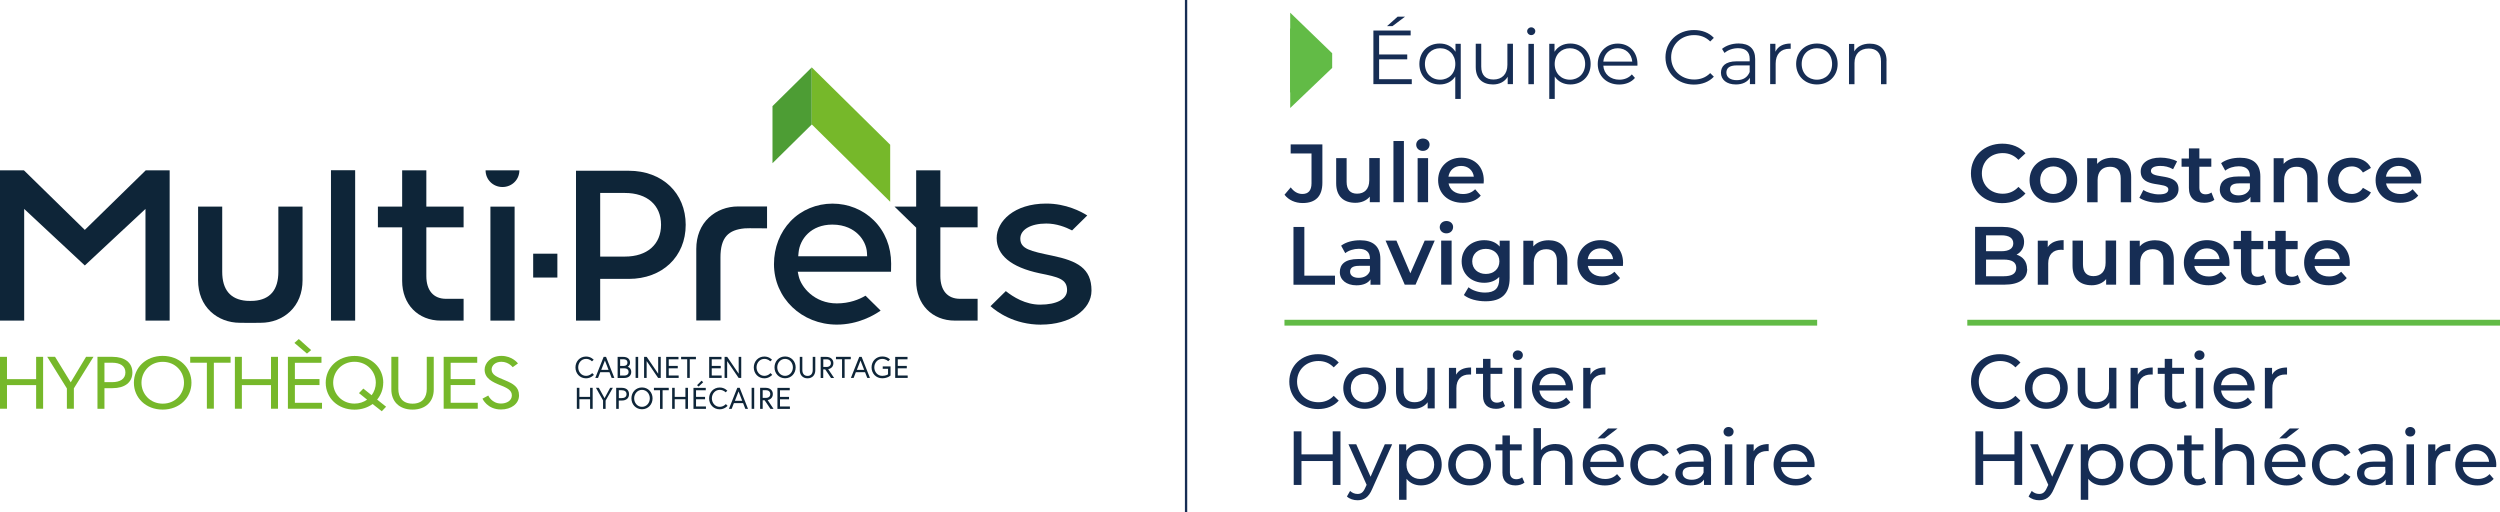 <?xml version="1.0" encoding="UTF-8"?> <svg xmlns="http://www.w3.org/2000/svg" width="288" height="59" viewBox="0 0 288 59" fill="none"><g clip-path="url(#clip0_824_705)"><path d="M162.637 9.127V9.69H158.214V3.515H162.507V4.078H158.874V6.277H162.114V6.833H158.874V9.127H162.637ZM160.408 3.013H159.782L161.007 1.92H161.86L160.408 3.013Z" fill="#162D54"></path><path d="M168.279 5.048V11.4H167.646V8.814C167.254 9.412 166.607 9.73 165.857 9.73C164.515 9.73 163.511 8.78 163.511 7.369C163.511 5.958 164.515 5.014 165.857 5.014C166.634 5.014 167.288 5.347 167.673 5.964V5.048H168.279ZM167.653 7.369C167.653 6.29 166.903 5.557 165.905 5.557C164.908 5.557 164.151 6.29 164.151 7.369C164.151 8.448 164.901 9.181 165.905 9.181C166.91 9.181 167.653 8.455 167.653 7.369Z" fill="#162D54"></path><path d="M174.292 5.048V9.69H173.686V8.842C173.356 9.405 172.744 9.73 171.994 9.73C170.797 9.73 170.005 9.065 170.005 7.735V5.042H170.638V7.668C170.638 8.658 171.154 9.16 172.049 9.16C173.033 9.16 173.652 8.536 173.652 7.478V5.042H174.285L174.292 5.048Z" fill="#162D54"></path><path d="M175.929 3.59C175.929 3.352 176.135 3.148 176.397 3.148C176.658 3.148 176.865 3.345 176.865 3.583C176.865 3.841 176.665 4.044 176.397 4.044C176.128 4.044 175.929 3.841 175.929 3.596V3.59ZM176.073 5.055H176.706V9.696H176.073V5.055Z" fill="#162D54"></path><path d="M183.242 7.369C183.242 8.78 182.238 9.73 180.896 9.73C180.146 9.73 179.499 9.412 179.107 8.814V11.4H178.474V5.048H179.08V5.964C179.465 5.347 180.119 5.014 180.896 5.014C182.238 5.014 183.242 5.964 183.242 7.369ZM182.609 7.369C182.609 6.29 181.852 5.557 180.855 5.557C179.857 5.557 179.1 6.29 179.1 7.369C179.1 8.448 179.85 9.181 180.855 9.181C181.859 9.181 182.609 8.455 182.609 7.369Z" fill="#162D54"></path><path d="M188.636 7.566H184.701C184.769 8.536 185.526 9.181 186.551 9.181C187.122 9.181 187.631 8.977 187.989 8.57L188.347 8.977C187.927 9.473 187.274 9.737 186.531 9.737C185.065 9.737 184.061 8.747 184.061 7.376C184.061 6.005 185.038 5.021 186.359 5.021C187.68 5.021 188.636 5.985 188.636 7.376C188.636 7.43 188.629 7.498 188.629 7.573L188.636 7.566ZM184.701 7.098H188.037C187.955 6.188 187.287 5.557 186.365 5.557C185.444 5.557 184.783 6.195 184.701 7.098Z" fill="#162D54"></path><path d="M191.862 6.602C191.862 4.791 193.259 3.461 195.144 3.461C196.059 3.461 196.878 3.759 197.435 4.363L197.015 4.777C196.506 4.268 195.88 4.044 195.165 4.044C193.651 4.044 192.516 5.137 192.516 6.602C192.516 8.068 193.651 9.16 195.165 9.16C195.88 9.16 196.506 8.937 197.015 8.421L197.435 8.835C196.878 9.432 196.059 9.744 195.137 9.744C193.259 9.744 191.862 8.414 191.862 6.602Z" fill="#162D54"></path><path d="M202.196 6.813V9.69H201.59V8.964C201.301 9.439 200.751 9.73 199.974 9.73C198.907 9.73 198.254 9.181 198.254 8.38C198.254 7.668 198.722 7.064 200.07 7.064H201.563V6.779C201.563 5.985 201.109 5.551 200.228 5.551C199.623 5.551 199.045 5.761 198.666 6.1L198.378 5.632C198.852 5.238 199.547 5.008 200.29 5.008C201.508 5.008 202.196 5.605 202.196 6.806V6.813ZM201.563 8.292V7.532H200.084C199.169 7.532 198.88 7.885 198.88 8.36C198.88 8.896 199.32 9.235 200.07 9.235C200.82 9.235 201.315 8.903 201.563 8.292Z" fill="#162D54"></path><path d="M206.289 5.014V5.625C206.234 5.625 206.179 5.618 206.138 5.618C205.154 5.618 204.556 6.236 204.556 7.328V9.69H203.923V5.048H204.528V5.958C204.824 5.34 205.422 5.014 206.289 5.014Z" fill="#162D54"></path><path d="M206.915 7.369C206.915 5.992 207.934 5.014 209.309 5.014C210.685 5.014 211.697 5.992 211.697 7.369C211.697 8.747 210.685 9.73 209.309 9.73C207.934 9.73 206.915 8.74 206.915 7.369ZM211.057 7.369C211.057 6.283 210.314 5.557 209.309 5.557C208.305 5.557 207.555 6.283 207.555 7.369C207.555 8.455 208.305 9.181 209.309 9.181C210.314 9.181 211.057 8.455 211.057 7.369Z" fill="#162D54"></path><path d="M217.324 7.003V9.696H216.691V7.071C216.691 6.093 216.175 5.591 215.281 5.591C214.27 5.591 213.637 6.209 213.637 7.267V9.703H213.004V5.062H213.609V5.917C213.946 5.354 214.586 5.028 215.398 5.028C216.54 5.028 217.331 5.679 217.331 7.009L217.324 7.003Z" fill="#162D54"></path><path d="M136.769 0V59H136.501V0H136.769Z" fill="#162D54"></path><path d="M209.337 37.51H147.97V36.839H209.337V37.51Z" fill="#62BB46"></path><path d="M288 37.51H226.633V36.839H288V37.51Z" fill="#62BB46"></path><path d="M147.976 22.433L148.692 21.585C149.057 22.08 149.504 22.345 150.034 22.345C150.728 22.345 151.086 21.938 151.086 21.116V17.676H148.685V16.638H152.338V21.049C152.338 22.616 151.547 23.39 150.061 23.39C149.215 23.39 148.444 23.05 147.976 22.433Z" fill="#162D54"></path><path d="M158.95 18.219V23.295H157.801V22.65C157.416 23.118 156.81 23.363 156.143 23.363C154.822 23.363 153.927 22.65 153.927 21.116V18.219H155.131V20.954C155.131 21.877 155.572 22.311 156.335 22.311C157.175 22.311 157.739 21.795 157.739 20.777V18.212H158.943L158.95 18.219Z" fill="#162D54"></path><path d="M160.525 16.244H161.729V23.295H160.525V16.244Z" fill="#162D54"></path><path d="M163.146 16.672C163.146 16.272 163.477 15.96 163.917 15.96C164.357 15.96 164.687 16.251 164.687 16.645C164.687 17.066 164.371 17.384 163.917 17.384C163.463 17.384 163.146 17.072 163.146 16.672ZM163.311 18.219H164.515V23.295H163.311V18.219Z" fill="#162D54"></path><path d="M170.914 21.137H166.875C167.02 21.877 167.646 22.352 168.54 22.352C169.118 22.352 169.572 22.168 169.937 21.802L170.583 22.535C170.122 23.078 169.4 23.363 168.513 23.363C166.786 23.363 165.671 22.27 165.671 20.757C165.671 19.244 166.799 18.165 168.334 18.165C169.868 18.165 170.934 19.203 170.934 20.791C170.934 20.886 170.927 21.028 170.914 21.144V21.137ZM166.868 20.35H169.785C169.689 19.617 169.118 19.115 168.327 19.115C167.536 19.115 166.978 19.61 166.861 20.35H166.868Z" fill="#162D54"></path><path d="M149.008 26.145H150.261V31.756H153.79V32.801H149.008V26.145Z" fill="#162D54"></path><path d="M159.018 29.822V32.801H157.883V32.184C157.594 32.618 157.037 32.869 156.267 32.869C155.09 32.869 154.347 32.231 154.347 31.349C154.347 30.467 154.925 29.836 156.487 29.836H157.815V29.761C157.815 29.069 157.388 28.662 156.535 28.662C155.957 28.662 155.358 28.852 154.973 29.164L154.498 28.302C155.049 27.882 155.847 27.678 156.679 27.678C158.165 27.678 159.018 28.37 159.018 29.836V29.822ZM157.815 31.213V30.623H156.569C155.751 30.623 155.53 30.928 155.53 31.302C155.53 31.729 155.895 32.007 156.514 32.007C157.133 32.007 157.615 31.743 157.815 31.22V31.213Z" fill="#162D54"></path><path d="M165.279 27.719L163.071 32.794H161.825L159.617 27.719H160.869L162.472 31.485L164.123 27.719H165.279Z" fill="#162D54"></path><path d="M165.857 26.172C165.857 25.771 166.187 25.459 166.627 25.459C167.068 25.459 167.398 25.751 167.398 26.145C167.398 26.565 167.082 26.884 166.627 26.884C166.173 26.884 165.857 26.572 165.857 26.172ZM166.022 27.719H167.226V32.794H166.022V27.719Z" fill="#162D54"></path><path d="M173.913 27.719V32.028C173.913 33.873 172.943 34.708 171.141 34.708C170.177 34.708 169.221 34.464 168.636 33.989L169.173 33.093C169.627 33.466 170.356 33.704 171.072 33.704C172.207 33.704 172.709 33.188 172.709 32.163V31.899C172.283 32.353 171.677 32.577 170.982 32.577C169.51 32.577 168.382 31.587 168.382 30.114C168.382 28.642 169.51 27.671 170.982 27.671C171.705 27.671 172.338 27.902 172.764 28.404V27.726H173.913V27.719ZM172.73 30.107C172.73 29.252 172.076 28.669 171.168 28.669C170.26 28.669 169.6 29.245 169.6 30.107C169.6 30.969 170.253 31.559 171.168 31.559C172.083 31.559 172.73 30.969 172.73 30.107Z" fill="#162D54"></path><path d="M180.559 29.89V32.801H179.355V30.046C179.355 29.144 178.901 28.709 178.13 28.709C177.27 28.709 176.693 29.225 176.693 30.243V32.808H175.489V27.732H176.638V28.391C177.03 27.922 177.663 27.678 178.412 27.678C179.644 27.678 180.559 28.37 180.559 29.904V29.89Z" fill="#162D54"></path><path d="M186.957 30.637H182.919C183.063 31.376 183.689 31.851 184.584 31.851C185.162 31.851 185.616 31.668 185.98 31.302L186.627 32.034C186.166 32.577 185.444 32.862 184.556 32.862C182.829 32.862 181.715 31.77 181.715 30.257C181.715 28.743 182.843 27.665 184.377 27.665C185.911 27.665 186.978 28.703 186.978 30.291C186.978 30.386 186.971 30.528 186.957 30.643V30.637ZM182.912 29.849H185.829C185.733 29.117 185.162 28.614 184.37 28.614C183.579 28.614 183.022 29.11 182.905 29.849H182.912Z" fill="#162D54"></path><path d="M148.527 43.956C148.527 42.131 149.937 40.801 151.843 40.801C152.806 40.801 153.652 41.127 154.223 41.765L153.645 42.321C153.164 41.819 152.572 41.588 151.884 41.588C150.474 41.588 149.421 42.593 149.421 43.963C149.421 45.334 150.467 46.338 151.884 46.338C152.572 46.338 153.164 46.101 153.645 45.599L154.223 46.155C153.652 46.793 152.813 47.125 151.836 47.125C149.937 47.125 148.527 45.795 148.527 43.97V43.956Z" fill="#162D54"></path><path d="M154.746 44.71C154.746 43.319 155.792 42.328 157.216 42.328C158.64 42.328 159.679 43.319 159.679 44.71C159.679 46.101 158.64 47.098 157.216 47.098C155.792 47.098 154.746 46.101 154.746 44.71ZM158.805 44.71C158.805 43.712 158.124 43.068 157.216 43.068C156.308 43.068 155.613 43.712 155.613 44.71C155.613 45.707 156.301 46.359 157.216 46.359C158.131 46.359 158.805 45.707 158.805 44.71Z" fill="#162D54"></path><path d="M165.279 42.369V47.044H164.467V46.338C164.116 46.82 163.532 47.098 162.857 47.098C161.633 47.098 160.821 46.433 160.821 45.063V42.369H161.681V44.961C161.681 45.877 162.149 46.338 162.961 46.338C163.855 46.338 164.426 45.789 164.426 44.784V42.369H165.286H165.279Z" fill="#162D54"></path><path d="M169.469 42.328V43.149C169.4 43.142 169.331 43.142 169.269 43.142C168.347 43.142 167.776 43.699 167.776 44.723V47.051H166.916V42.376H167.742V43.163C168.045 42.613 168.636 42.335 169.469 42.335V42.328Z" fill="#162D54"></path><path d="M173.383 46.773C173.122 46.996 172.73 47.098 172.345 47.098C171.388 47.098 170.845 46.576 170.845 45.633V43.068H170.04V42.369H170.845V41.344H171.705V42.369H173.067V43.068H171.705V45.599C171.705 46.101 171.973 46.386 172.448 46.386C172.695 46.386 172.936 46.304 173.115 46.162L173.383 46.773Z" fill="#162D54"></path><path d="M174.271 40.923C174.271 40.611 174.519 40.367 174.849 40.367C175.179 40.367 175.434 40.605 175.434 40.903C175.434 41.222 175.193 41.466 174.849 41.466C174.505 41.466 174.271 41.229 174.271 40.917V40.923ZM174.422 42.369H175.282V47.044H174.422V42.369Z" fill="#162D54"></path><path d="M181.185 44.988H177.339C177.449 45.809 178.117 46.359 179.059 46.359C179.616 46.359 180.077 46.175 180.428 45.795L180.903 46.345C180.476 46.84 179.823 47.105 179.032 47.105C177.504 47.105 176.479 46.108 176.479 44.717C176.479 43.325 177.491 42.335 178.86 42.335C180.229 42.335 181.206 43.305 181.206 44.744C181.206 44.812 181.199 44.92 181.185 45.002V44.988ZM177.339 44.377H180.38C180.291 43.59 179.692 43.034 178.86 43.034C178.027 43.034 177.429 43.583 177.339 44.377Z" fill="#162D54"></path><path d="M184.941 42.328V43.149C184.873 43.142 184.811 43.142 184.742 43.142C183.82 43.142 183.249 43.699 183.249 44.723V47.051H182.389V42.376H183.215V43.163C183.517 42.613 184.109 42.335 184.941 42.335V42.328Z" fill="#162D54"></path><path d="M154.423 49.69V55.865H153.528V53.11H149.93V55.865H149.036V49.69H149.93V52.343H153.528V49.69H154.423Z" fill="#162D54"></path><path d="M160.374 51.19L158.076 56.333C157.656 57.324 157.113 57.629 156.384 57.629C155.929 57.629 155.462 57.48 155.166 57.195L155.53 56.557C155.764 56.774 156.06 56.903 156.384 56.903C156.796 56.903 157.051 56.72 157.285 56.177L157.436 55.852L155.345 51.183H156.239L157.89 54.922L159.528 51.183H160.367L160.374 51.19Z" fill="#162D54"></path><path d="M166.084 53.531C166.084 54.969 165.073 55.919 163.69 55.919C163.022 55.919 162.431 55.661 162.032 55.159V57.575H161.172V51.19H161.997V51.929C162.383 51.407 162.988 51.142 163.69 51.142C165.08 51.142 166.084 52.092 166.084 53.524V53.531ZM165.217 53.531C165.217 52.54 164.529 51.889 163.614 51.889C162.699 51.889 162.025 52.54 162.025 53.531C162.025 54.522 162.713 55.18 163.614 55.18C164.515 55.18 165.217 54.528 165.217 53.531Z" fill="#162D54"></path><path d="M166.834 53.531C166.834 52.14 167.88 51.149 169.304 51.149C170.728 51.149 171.767 52.14 171.767 53.531C171.767 54.922 170.728 55.919 169.304 55.919C167.88 55.919 166.834 54.922 166.834 53.531ZM170.893 53.531C170.893 52.533 170.212 51.889 169.304 51.889C168.396 51.889 167.701 52.533 167.701 53.531C167.701 54.528 168.389 55.18 169.304 55.18C170.219 55.18 170.893 54.528 170.893 53.531Z" fill="#162D54"></path><path d="M175.619 55.594C175.358 55.818 174.966 55.919 174.58 55.919C173.624 55.919 173.081 55.397 173.081 54.454V51.889H172.276V51.19H173.081V50.165H173.941V51.19H175.303V51.889H173.941V54.42C173.941 54.922 174.209 55.207 174.684 55.207C174.931 55.207 175.172 55.126 175.351 54.983L175.619 55.594Z" fill="#162D54"></path><path d="M181.158 53.178V55.865H180.298V53.273C180.298 52.357 179.83 51.909 179.018 51.909C178.103 51.909 177.518 52.445 177.518 53.463V55.872H176.658V49.324H177.518V51.855C177.876 51.407 178.468 51.149 179.19 51.149C180.346 51.149 181.158 51.801 181.158 53.178Z" fill="#162D54"></path><path d="M187.04 53.809H183.194C183.304 54.63 183.971 55.18 184.914 55.18C185.471 55.18 185.932 54.996 186.283 54.617L186.758 55.166C186.331 55.661 185.678 55.926 184.886 55.926C183.359 55.926 182.334 54.929 182.334 53.538C182.334 52.147 183.345 51.156 184.714 51.156C186.083 51.156 187.06 52.126 187.06 53.565C187.06 53.633 187.053 53.741 187.04 53.823V53.809ZM183.194 53.198H186.235C186.145 52.411 185.547 51.855 184.714 51.855C183.882 51.855 183.283 52.404 183.194 53.198ZM184.838 50.505H184.033L185.251 49.358H186.345L184.845 50.505H184.838Z" fill="#162D54"></path><path d="M187.81 53.531C187.81 52.14 188.856 51.149 190.314 51.149C191.161 51.149 191.869 51.495 192.248 52.147L191.594 52.561C191.291 52.099 190.824 51.889 190.308 51.889C189.379 51.889 188.677 52.533 188.677 53.531C188.677 54.528 189.372 55.18 190.308 55.18C190.824 55.18 191.291 54.969 191.594 54.508L192.248 54.915C191.869 55.566 191.168 55.919 190.314 55.919C188.856 55.919 187.81 54.922 187.81 53.531Z" fill="#162D54"></path><path d="M197.112 53.042V55.865H196.3V55.248C196.011 55.668 195.488 55.919 194.745 55.919C193.672 55.919 192.991 55.356 192.991 54.542C192.991 53.795 193.479 53.178 194.896 53.178H196.259V53.008C196.259 52.296 195.839 51.882 194.986 51.882C194.422 51.882 193.851 52.079 193.486 52.384L193.128 51.746C193.624 51.359 194.325 51.149 195.089 51.149C196.382 51.149 197.119 51.767 197.119 53.042H197.112ZM196.252 54.433V53.782H194.931C194.085 53.782 193.837 54.108 193.837 54.508C193.837 54.976 194.229 55.268 194.883 55.268C195.536 55.268 196.038 54.976 196.252 54.44V54.433Z" fill="#162D54"></path><path d="M198.55 49.745C198.55 49.432 198.797 49.188 199.127 49.188C199.458 49.188 199.712 49.426 199.712 49.724C199.712 50.043 199.471 50.287 199.127 50.287C198.783 50.287 198.55 50.05 198.55 49.738V49.745ZM198.701 51.19H199.561V55.865H198.701V51.19Z" fill="#162D54"></path><path d="M203.751 51.149V51.97C203.682 51.963 203.613 51.963 203.551 51.963C202.629 51.963 202.058 52.52 202.058 53.544V55.872H201.198V51.197H202.024V51.984C202.327 51.434 202.918 51.156 203.751 51.156V51.149Z" fill="#162D54"></path><path d="M209.021 53.809H205.175C205.285 54.63 205.952 55.18 206.895 55.18C207.452 55.18 207.913 54.996 208.264 54.617L208.738 55.166C208.312 55.661 207.658 55.926 206.867 55.926C205.34 55.926 204.315 54.929 204.315 53.538C204.315 52.147 205.326 51.156 206.695 51.156C208.064 51.156 209.041 52.126 209.041 53.565C209.041 53.633 209.034 53.741 209.021 53.823V53.809ZM205.175 53.198H208.216C208.126 52.411 207.528 51.855 206.695 51.855C205.863 51.855 205.264 52.404 205.175 53.198Z" fill="#162D54"></path><path d="M227.052 19.97C227.052 17.982 228.593 16.55 230.664 16.55C231.765 16.55 232.707 16.937 233.334 17.663L232.522 18.416C232.033 17.893 231.421 17.636 230.719 17.636C229.323 17.636 228.311 18.606 228.311 19.977C228.311 21.347 229.323 22.317 230.719 22.317C231.421 22.317 232.033 22.06 232.522 21.53L233.334 22.29C232.707 23.01 231.765 23.403 230.657 23.403C228.593 23.403 227.052 21.971 227.052 19.983V19.97Z" fill="#162D54"></path><path d="M233.808 20.757C233.808 19.237 234.964 18.165 236.546 18.165C238.129 18.165 239.291 19.237 239.291 20.757C239.291 22.277 238.142 23.363 236.546 23.363C234.95 23.363 233.808 22.277 233.808 20.757ZM238.081 20.757C238.081 19.787 237.427 19.169 236.546 19.169C235.666 19.169 235.026 19.787 235.026 20.757C235.026 21.727 235.68 22.345 236.546 22.345C237.413 22.345 238.081 21.727 238.081 20.757Z" fill="#162D54"></path><path d="M245.511 20.39V23.301H244.307V20.547C244.307 19.644 243.853 19.21 243.082 19.21C242.222 19.21 241.644 19.726 241.644 20.736V23.301H240.44V18.226H241.589V18.884C241.981 18.416 242.614 18.172 243.364 18.172C244.596 18.172 245.511 18.864 245.511 20.397V20.39Z" fill="#162D54"></path><path d="M246.453 22.793L246.914 21.89C247.368 22.182 248.063 22.392 248.71 22.392C249.473 22.392 249.79 22.182 249.79 21.829C249.79 20.859 246.611 21.775 246.611 19.746C246.611 18.782 247.485 18.158 248.875 18.158C249.563 18.158 250.34 18.321 250.801 18.592L250.34 19.495C249.852 19.21 249.356 19.115 248.868 19.115C248.139 19.115 247.788 19.352 247.788 19.685C247.788 20.709 250.966 19.8 250.966 21.788C250.966 22.738 250.079 23.356 248.634 23.356C247.774 23.356 246.921 23.111 246.453 22.786V22.793Z" fill="#162D54"></path><path d="M255.094 23.023C254.805 23.254 254.372 23.363 253.938 23.363C252.81 23.363 252.163 22.772 252.163 21.653V19.21H251.317V18.26H252.163V17.099H253.367V18.26H254.743V19.21H253.367V21.625C253.367 22.121 253.615 22.385 254.083 22.385C254.331 22.385 254.571 22.317 254.757 22.175L255.094 23.023Z" fill="#162D54"></path><path d="M260.392 20.323V23.295H259.256V22.677C258.967 23.111 258.41 23.363 257.64 23.363C256.463 23.363 255.72 22.725 255.72 21.843C255.72 20.96 256.298 20.329 257.86 20.329H259.188V20.255C259.188 19.563 258.761 19.155 257.908 19.155C257.33 19.155 256.732 19.346 256.346 19.658L255.872 18.796C256.422 18.375 257.22 18.172 258.052 18.172C259.538 18.172 260.392 18.864 260.392 20.329V20.323ZM259.188 21.714V21.123H257.942C257.124 21.123 256.904 21.429 256.904 21.802C256.904 22.229 257.268 22.508 257.887 22.508C258.507 22.508 258.988 22.243 259.188 21.72V21.714Z" fill="#162D54"></path><path d="M266.996 20.39V23.301H265.792V20.547C265.792 19.644 265.338 19.21 264.568 19.21C263.708 19.21 263.13 19.726 263.13 20.736V23.301H261.926V18.226H263.075V18.884C263.467 18.416 264.1 18.172 264.85 18.172C266.081 18.172 266.996 18.864 266.996 20.397V20.39Z" fill="#162D54"></path><path d="M268.152 20.757C268.152 19.237 269.308 18.165 270.938 18.165C271.943 18.165 272.741 18.572 273.133 19.346L272.211 19.875C271.901 19.393 271.44 19.169 270.931 19.169C270.044 19.169 269.37 19.78 269.37 20.757C269.37 21.734 270.044 22.345 270.931 22.345C271.44 22.345 271.908 22.128 272.211 21.639L273.133 22.168C272.741 22.928 271.936 23.356 270.938 23.356C269.308 23.356 268.152 22.27 268.152 20.75V20.757Z" fill="#162D54"></path><path d="M278.912 21.137H274.873C275.018 21.877 275.644 22.352 276.538 22.352C277.116 22.352 277.57 22.168 277.935 21.802L278.582 22.535C278.121 23.078 277.398 23.363 276.511 23.363C274.784 23.363 273.669 22.27 273.669 20.757C273.669 19.244 274.798 18.165 276.332 18.165C277.866 18.165 278.932 19.203 278.932 20.791C278.932 20.886 278.926 21.028 278.912 21.144V21.137ZM274.867 20.35H277.784C277.687 19.617 277.116 19.115 276.325 19.115C275.534 19.115 274.977 19.61 274.86 20.35H274.867Z" fill="#162D54"></path><path d="M233.533 30.989C233.533 32.129 232.625 32.794 230.891 32.794H227.534V26.138H230.692C232.308 26.138 233.175 26.816 233.175 27.868C233.175 28.553 232.831 29.055 232.308 29.334C233.031 29.564 233.519 30.121 233.519 30.989H233.533ZM228.793 27.108V28.94H230.568C231.435 28.94 231.93 28.635 231.93 28.031C231.93 27.427 231.442 27.108 230.568 27.108H228.793ZM232.274 30.86C232.274 30.195 231.765 29.904 230.816 29.904H228.793V31.824H230.816C231.758 31.824 232.274 31.532 232.274 30.86Z" fill="#162D54"></path><path d="M237.73 27.665V28.798C237.626 28.777 237.537 28.771 237.448 28.771C236.533 28.771 235.955 29.307 235.955 30.338V32.801H234.751V27.726H235.9V28.465C236.244 27.936 236.877 27.665 237.73 27.665Z" fill="#162D54"></path><path d="M243.777 27.719V32.794H242.628V32.15C242.243 32.618 241.637 32.862 240.97 32.862C239.649 32.862 238.755 32.15 238.755 30.616V27.719H239.959V30.453C239.959 31.376 240.399 31.811 241.163 31.811C242.002 31.811 242.566 31.295 242.566 30.277V27.712H243.77L243.777 27.719Z" fill="#162D54"></path><path d="M250.423 29.89V32.801H249.219V30.046C249.219 29.144 248.765 28.709 247.994 28.709C247.134 28.709 246.556 29.225 246.556 30.243V32.808H245.352V27.732H246.501V28.391C246.893 27.922 247.526 27.678 248.276 27.678C249.508 27.678 250.423 28.37 250.423 29.904V29.89Z" fill="#162D54"></path><path d="M256.821 30.637H252.783C252.927 31.376 253.553 31.851 254.447 31.851C255.025 31.851 255.479 31.668 255.844 31.302L256.491 32.034C256.03 32.577 255.307 32.862 254.42 32.862C252.693 32.862 251.579 31.77 251.579 30.257C251.579 28.743 252.707 27.665 254.241 27.665C255.775 27.665 256.842 28.703 256.842 30.291C256.842 30.386 256.835 30.528 256.821 30.643V30.637ZM252.776 29.849H255.693C255.596 29.117 255.025 28.614 254.234 28.614C253.443 28.614 252.886 29.11 252.769 29.849H252.776Z" fill="#162D54"></path><path d="M261.086 32.523C260.797 32.754 260.364 32.862 259.931 32.862C258.802 32.862 258.156 32.272 258.156 31.152V28.709H257.309V27.759H258.156V26.599H259.36V27.759H260.736V28.709H259.36V31.125C259.36 31.62 259.607 31.885 260.075 31.885C260.323 31.885 260.564 31.817 260.749 31.675L261.086 32.523Z" fill="#162D54"></path><path d="M265.042 32.523C264.753 32.754 264.32 32.862 263.887 32.862C262.758 32.862 262.112 32.272 262.112 31.152V28.709H261.265V27.759H262.112V26.599H263.315V27.759H264.691V28.709H263.315V31.125C263.315 31.62 263.563 31.885 264.031 31.885C264.279 31.885 264.519 31.817 264.705 31.675L265.042 32.523Z" fill="#162D54"></path><path d="M270.677 30.637H266.638C266.783 31.376 267.409 31.851 268.303 31.851C268.881 31.851 269.335 31.668 269.7 31.302L270.347 32.034C269.886 32.577 269.163 32.862 268.276 32.862C266.549 32.862 265.434 31.77 265.434 30.257C265.434 28.743 266.563 27.665 268.097 27.665C269.631 27.665 270.697 28.703 270.697 30.291C270.697 30.386 270.691 30.528 270.677 30.643V30.637ZM266.632 29.849H269.549C269.452 29.117 268.881 28.614 268.09 28.614C267.299 28.614 266.742 29.11 266.625 29.849H266.632Z" fill="#162D54"></path><path d="M227.059 43.956C227.059 42.131 228.47 40.801 230.375 40.801C231.338 40.801 232.185 41.127 232.756 41.765L232.178 42.321C231.696 41.819 231.104 41.588 230.417 41.588C229.006 41.588 227.954 42.593 227.954 43.963C227.954 45.334 228.999 46.338 230.417 46.338C231.104 46.338 231.696 46.101 232.178 45.599L232.756 46.155C232.185 46.793 231.345 47.125 230.368 47.125C228.47 47.125 227.059 45.795 227.059 43.97V43.956Z" fill="#162D54"></path><path d="M233.272 44.71C233.272 43.319 234.317 42.328 235.741 42.328C237.166 42.328 238.204 43.319 238.204 44.71C238.204 46.101 237.166 47.098 235.741 47.098C234.317 47.098 233.272 46.101 233.272 44.71ZM237.331 44.71C237.331 43.712 236.65 43.068 235.741 43.068C234.833 43.068 234.138 43.712 234.138 44.71C234.138 45.707 234.826 46.359 235.741 46.359C236.656 46.359 237.331 45.707 237.331 44.71Z" fill="#162D54"></path><path d="M243.811 42.369V47.044H243V46.338C242.649 46.82 242.064 47.098 241.39 47.098C240.165 47.098 239.353 46.433 239.353 45.063V42.369H240.213V44.961C240.213 45.877 240.681 46.338 241.493 46.338C242.387 46.338 242.958 45.789 242.958 44.784V42.369H243.818H243.811Z" fill="#162D54"></path><path d="M247.994 42.328V43.149C247.925 43.142 247.857 43.142 247.795 43.142C246.873 43.142 246.302 43.699 246.302 44.723V47.051H245.442V42.376H246.267V43.163C246.57 42.613 247.162 42.335 247.994 42.335V42.328Z" fill="#162D54"></path><path d="M251.916 46.773C251.654 46.996 251.262 47.098 250.877 47.098C249.921 47.098 249.377 46.576 249.377 45.633V43.068H248.572V42.369H249.377V41.344H250.237V42.369H251.599V43.068H250.237V45.599C250.237 46.101 250.505 46.386 250.98 46.386C251.228 46.386 251.469 46.304 251.647 46.162L251.916 46.773Z" fill="#162D54"></path><path d="M252.796 40.923C252.796 40.611 253.044 40.367 253.374 40.367C253.704 40.367 253.959 40.605 253.959 40.903C253.959 41.222 253.718 41.466 253.374 41.466C253.03 41.466 252.796 41.229 252.796 40.917V40.923ZM252.948 42.369H253.808V47.044H252.948V42.369Z" fill="#162D54"></path><path d="M259.71 44.988H255.865C255.975 45.809 256.642 46.359 257.585 46.359C258.142 46.359 258.603 46.175 258.954 45.795L259.428 46.345C259.002 46.84 258.348 47.105 257.557 47.105C256.03 47.105 255.005 46.108 255.005 44.717C255.005 43.325 256.016 42.335 257.385 42.335C258.754 42.335 259.731 43.305 259.731 44.744C259.731 44.812 259.724 44.92 259.71 45.002V44.988ZM255.865 44.377H258.906C258.816 43.59 258.218 43.034 257.385 43.034C256.553 43.034 255.954 43.583 255.865 44.377Z" fill="#162D54"></path><path d="M263.467 42.328V43.149C263.398 43.142 263.336 43.142 263.267 43.142C262.345 43.142 261.774 43.699 261.774 44.723V47.051H260.914V42.376H261.74V43.163C262.043 42.613 262.634 42.335 263.467 42.335V42.328Z" fill="#162D54"></path><path d="M232.955 49.69V55.865H232.061V53.11H228.463V55.865H227.568V49.69H228.463V52.343H232.061V49.69H232.955Z" fill="#162D54"></path><path d="M238.899 51.19L236.601 56.333C236.182 57.324 235.638 57.629 234.909 57.629C234.455 57.629 233.987 57.48 233.691 57.195L234.056 56.557C234.29 56.774 234.586 56.903 234.909 56.903C235.322 56.903 235.576 56.72 235.81 56.177L235.962 55.852L233.87 51.183H234.765L236.416 54.922L238.053 51.183H238.892L238.899 51.19Z" fill="#162D54"></path><path d="M244.616 53.531C244.616 54.969 243.605 55.919 242.222 55.919C241.555 55.919 240.963 55.661 240.564 55.159V57.575H239.704V51.19H240.53V51.929C240.915 51.407 241.52 51.142 242.222 51.142C243.612 51.142 244.616 52.092 244.616 53.524V53.531ZM243.749 53.531C243.749 52.54 243.061 51.889 242.146 51.889C241.231 51.889 240.557 52.54 240.557 53.531C240.557 54.522 241.245 55.18 242.146 55.18C243.048 55.18 243.749 54.528 243.749 53.531Z" fill="#162D54"></path><path d="M245.366 53.531C245.366 52.14 246.412 51.149 247.836 51.149C249.26 51.149 250.299 52.14 250.299 53.531C250.299 54.922 249.26 55.919 247.836 55.919C246.412 55.919 245.366 54.922 245.366 53.531ZM249.425 53.531C249.425 52.533 248.744 51.889 247.836 51.889C246.928 51.889 246.233 52.533 246.233 53.531C246.233 54.528 246.921 55.18 247.836 55.18C248.751 55.18 249.425 54.528 249.425 53.531Z" fill="#162D54"></path><path d="M254.152 55.594C253.89 55.818 253.498 55.919 253.113 55.919C252.157 55.919 251.613 55.397 251.613 54.454V51.889H250.808V51.19H251.613V50.165H252.473V51.19H253.835V51.889H252.473V54.42C252.473 54.922 252.741 55.207 253.216 55.207C253.464 55.207 253.704 55.126 253.883 54.983L254.152 55.594Z" fill="#162D54"></path><path d="M259.683 53.178V55.865H258.823V53.273C258.823 52.357 258.355 51.909 257.543 51.909C256.628 51.909 256.044 52.445 256.044 53.463V55.872H255.184V49.324H256.044V51.855C256.401 51.407 256.993 51.149 257.715 51.149C258.871 51.149 259.683 51.801 259.683 53.178Z" fill="#162D54"></path><path d="M265.572 53.809H261.726C261.836 54.63 262.504 55.18 263.446 55.18C264.003 55.18 264.464 54.996 264.815 54.617L265.29 55.166C264.863 55.661 264.21 55.926 263.419 55.926C261.891 55.926 260.866 54.929 260.866 53.538C260.866 52.147 261.878 51.156 263.247 51.156C264.616 51.156 265.593 52.126 265.593 53.565C265.593 53.633 265.586 53.741 265.572 53.823V53.809ZM261.726 53.198H264.767C264.678 52.411 264.079 51.855 263.247 51.855C262.414 51.855 261.816 52.404 261.726 53.198ZM263.371 50.505H262.566L263.783 49.358H264.877L263.377 50.505H263.371Z" fill="#162D54"></path><path d="M266.336 53.531C266.336 52.14 267.381 51.149 268.84 51.149C269.686 51.149 270.395 51.495 270.773 52.147L270.12 52.561C269.817 52.099 269.349 51.889 268.833 51.889C267.904 51.889 267.203 52.533 267.203 53.531C267.203 54.528 267.897 55.18 268.833 55.18C269.349 55.18 269.817 54.969 270.12 54.508L270.773 54.915C270.395 55.566 269.693 55.919 268.84 55.919C267.381 55.919 266.336 54.922 266.336 53.531Z" fill="#162D54"></path><path d="M275.644 53.042V55.865H274.832V55.248C274.543 55.668 274.02 55.919 273.277 55.919C272.204 55.919 271.523 55.356 271.523 54.542C271.523 53.795 272.011 53.178 273.429 53.178H274.791V53.008C274.791 52.296 274.371 51.882 273.518 51.882C272.954 51.882 272.383 52.079 272.018 52.384L271.661 51.746C272.156 51.359 272.858 51.149 273.621 51.149C274.915 51.149 275.651 51.767 275.651 53.042H275.644ZM274.784 54.433V53.782H273.463C272.617 53.782 272.369 54.108 272.369 54.508C272.369 54.976 272.761 55.268 273.415 55.268C274.069 55.268 274.571 54.976 274.784 54.44V54.433Z" fill="#162D54"></path><path d="M277.082 49.745C277.082 49.432 277.33 49.188 277.66 49.188C277.99 49.188 278.245 49.426 278.245 49.724C278.245 50.043 278.004 50.287 277.66 50.287C277.316 50.287 277.082 50.05 277.082 49.738V49.745ZM277.233 51.19H278.093V55.865H277.233V51.19Z" fill="#162D54"></path><path d="M282.276 51.149V51.97C282.207 51.963 282.138 51.963 282.077 51.963C281.155 51.963 280.584 52.52 280.584 53.544V55.872H279.724V51.197H280.549V51.984C280.852 51.434 281.444 51.156 282.276 51.156V51.149Z" fill="#162D54"></path><path d="M287.553 53.809H283.707C283.817 54.63 284.484 55.18 285.427 55.18C285.984 55.18 286.445 54.996 286.796 54.617L287.271 55.166C286.844 55.661 286.191 55.926 285.399 55.926C283.872 55.926 282.847 54.929 282.847 53.538C282.847 52.147 283.858 51.156 285.227 51.156C286.597 51.156 287.573 52.126 287.573 53.565C287.573 53.633 287.567 53.741 287.553 53.823V53.809ZM283.707 53.198H286.748C286.658 52.411 286.06 51.855 285.227 51.855C284.395 51.855 283.797 52.404 283.707 53.198Z" fill="#162D54"></path><path d="M148.63 1.459V3.291L148.609 3.277V10.646H148.63V12.445L153.467 7.824V6.134L148.63 1.459Z" fill="#62BB46"></path><path d="M93.516 7.763L88.99 12.227V18.803L93.516 14.338V14.345V7.763Z" fill="#4D9D34"></path><path d="M93.516 7.763V14.351L93.523 14.338L102.55 23.247V16.672L93.516 7.763Z" fill="#76B82A"></path><path d="M16.759 36.934H19.545V19.624H16.787L9.769 26.484L2.759 19.624H0V36.934H2.786V24.068L9.769 30.582L16.759 24.068V36.934Z" fill="#0E2538"></path><path d="M40.914 19.61H38.128V36.934H40.914V19.61Z" fill="#0E2538"></path><path d="M66.355 19.664V36.934H69.141V32.129H72.437C76.296 32.129 78.993 29.564 78.993 25.9C78.993 22.236 76.296 19.671 72.437 19.671H66.355V19.664ZM76.152 25.893C76.152 28.153 74.556 29.558 71.99 29.558H69.141V22.229H71.99C74.556 22.229 76.152 23.634 76.152 25.893Z" fill="#0E2538"></path><path d="M22.82 23.804V32.285C22.82 33.765 23.322 35.013 24.279 35.909C25.159 36.73 26.349 37.185 27.636 37.185C27.636 37.185 28.537 37.191 28.84 37.198C29.136 37.198 30.037 37.185 30.037 37.185C31.33 37.185 32.521 36.73 33.394 35.909C34.351 35.013 34.853 33.758 34.853 32.285V23.804H32.066V31.308C32.066 33.385 31.124 34.511 29.266 34.654C29.253 34.654 29.039 34.667 28.833 34.667C28.627 34.667 28.413 34.654 28.4 34.654C26.542 34.504 25.599 33.378 25.599 31.308V23.804H22.813H22.82Z" fill="#0E2538"></path><path d="M46.328 32.36C46.328 35.054 48.158 36.934 50.786 36.934H53.407V34.423C52.953 34.423 51.481 34.423 51.406 34.423H51.385C49.94 34.423 49.114 33.466 49.114 31.797V26.192H53.407V23.804H49.114V19.624H46.328V23.804H43.535V26.192H46.328V32.36Z" fill="#0E2538"></path><path d="M85.027 23.783C83.74 23.783 82.55 24.238 81.669 25.059C80.713 25.955 80.211 27.21 80.211 28.682V36.92H82.997V29.66C82.997 27.332 83.912 26.477 85.797 26.307C86.148 26.273 88.364 26.307 88.364 26.307V23.783H85.027Z" fill="#0E2538"></path><path d="M96.399 37.395C98.862 37.395 100.699 36.309 101.449 35.78L99.708 34.063C98.965 34.504 97.858 34.952 96.399 34.952C93.84 34.952 92.292 33.1 92.003 31.79L91.9 31.302H102.646C102.66 30.915 102.66 30.569 102.66 30.372C102.66 28.424 101.951 26.654 100.658 25.378C99.406 24.143 97.713 23.457 95.897 23.457C94.081 23.457 92.326 24.177 91.081 25.473C89.843 26.769 89.162 28.526 89.162 30.426C89.162 34.335 92.347 37.395 96.413 37.395H96.399ZM91.996 29.083C92.147 27.536 93.427 25.873 95.89 25.873C97.376 25.873 98.312 26.457 98.828 26.952C99.447 27.536 99.832 28.343 99.873 29.103L99.894 29.524H91.955L91.996 29.083Z" fill="#0E2538"></path><path d="M119.935 37.395C123.244 37.395 125.741 35.712 125.741 33.473C125.741 30.901 124.09 30.053 121.228 29.456C118.696 28.927 117.54 28.682 117.54 27.488C117.54 26.45 118.744 25.751 120.533 25.751C121.703 25.751 122.755 26.158 123.505 26.545L125.253 24.821C124.537 24.367 122.81 23.451 120.533 23.451C116.818 23.451 114.816 25.5 114.816 27.434C114.816 29.368 116.44 30.779 119.776 31.485C121.875 31.912 122.927 32.129 122.927 33.419C122.927 34.457 121.737 35.095 119.818 35.095C118.132 35.095 116.708 34.206 115.869 33.534L114.107 35.271C114.809 35.902 116.818 37.402 119.935 37.402V37.395Z" fill="#0E2538"></path><path d="M108.329 19.624H105.542V23.804H103.052L105.542 26.226V32.36C105.542 35.054 107.372 36.934 110 36.934H112.621V34.423C112.167 34.423 110.599 34.423 110.599 34.423C109.154 34.423 108.329 33.466 108.329 31.797V26.192H112.621V23.804H108.329V19.624Z" fill="#0E2538"></path><path d="M64.209 29.225H61.422V31.973H64.209V29.225Z" fill="#0E2538"></path><path d="M59.283 23.804H56.496V36.934H59.283V23.804Z" fill="#0E2538"></path><path d="M57.886 21.544C58.973 21.544 59.833 20.696 59.833 19.624H55.939C55.939 20.696 56.799 21.544 57.886 21.544Z" fill="#0E2538"></path><path d="M4.162 41.107H4.967V47.085H4.162V44.364H0.805V47.085H0V41.107H0.805V43.678H4.162V41.107Z" fill="#76B82A"></path><path d="M7.698 44.737L5.442 41.107H6.343L8.146 44.045L9.914 41.107H10.767L8.51 44.737V47.085H7.705V44.737H7.698Z" fill="#76B82A"></path><path d="M11.228 41.107H12.961C14.358 41.107 15.252 41.765 15.252 42.912C15.252 44.058 14.365 44.717 12.961 44.717H12.033V47.091H11.228V41.113V41.107ZM12.913 44.024C13.821 44.024 14.447 43.665 14.447 42.905C14.447 42.145 13.828 41.785 12.913 41.785H12.033V44.024H12.913Z" fill="#76B82A"></path><path d="M22.056 44.092C22.056 45.816 20.68 47.186 18.74 47.186C16.8 47.186 15.424 45.822 15.424 44.092C15.424 42.362 16.8 40.998 18.74 40.998C20.68 40.998 22.056 42.362 22.056 44.092ZM21.197 44.092C21.197 42.817 20.213 41.683 18.747 41.683C17.282 41.683 16.298 42.817 16.298 44.092C16.298 45.368 17.282 46.501 18.747 46.501C20.213 46.501 21.197 45.368 21.197 44.092Z" fill="#76B82A"></path><path d="M23.838 41.785H21.912V41.1H26.563V41.785H24.636V47.078H23.831V41.785H23.838Z" fill="#76B82A"></path><path d="M31.22 41.107H32.025V47.085H31.22V44.364H27.863V47.085H27.058V41.107H27.863V43.678H31.22V41.107Z" fill="#76B82A"></path><path d="M33.972 43.672H36.807V44.357H33.972V46.399H37.096V47.085H33.167V41.107H37.034V41.792H33.972V43.678V43.672ZM34.419 39.057L35.843 40.333L35.362 40.733L33.917 39.505L34.413 39.064L34.419 39.057Z" fill="#76B82A"></path><path d="M44.147 44.092C44.147 44.832 43.886 45.504 43.446 46.033L44.478 46.854L43.982 47.376L42.923 46.542C42.365 46.949 41.65 47.193 40.838 47.193C38.905 47.193 37.522 45.829 37.522 44.099C37.522 42.369 38.898 41.005 40.838 41.005C42.778 41.005 44.154 42.369 44.154 44.099L44.147 44.092ZM41.856 44.764L42.813 45.531C43.122 45.124 43.294 44.615 43.294 44.086C43.294 42.81 42.29 41.677 40.831 41.677C39.373 41.677 38.382 42.81 38.382 44.086C38.382 45.361 39.38 46.494 40.831 46.494C41.395 46.494 41.891 46.325 42.29 46.04L41.354 45.286L41.863 44.757L41.856 44.764Z" fill="#76B82A"></path><path d="M49.163 41.107H49.968V44.879C49.968 46.236 49.059 47.186 47.525 47.186C45.991 47.186 45.083 46.236 45.083 44.879V41.107H45.888V44.805C45.888 45.768 46.37 46.501 47.525 46.501C48.681 46.501 49.163 45.768 49.163 44.805V41.107Z" fill="#76B82A"></path><path d="M51.915 43.672H54.749V44.357H51.915V46.399H55.038V47.085H51.11V41.107H54.976V41.792H51.915V43.678V43.672Z" fill="#76B82A"></path><path d="M57.666 44.391C56.689 43.99 55.829 43.59 55.829 42.572C55.829 41.873 56.483 40.998 57.762 40.998C59.042 40.998 59.668 41.867 59.668 41.867L59.063 42.301C59.063 42.301 58.595 41.677 57.762 41.677C57.026 41.677 56.634 42.138 56.634 42.566C56.634 43.169 57.212 43.414 58.127 43.787C59.152 44.208 59.792 44.588 59.792 45.551C59.792 46.515 58.891 47.173 57.714 47.173C56.125 47.173 55.581 45.924 55.581 45.924L56.249 45.565C56.249 45.565 56.648 46.487 57.714 46.487C58.354 46.487 58.966 46.162 58.966 45.551C58.966 44.94 58.409 44.689 57.666 44.384V44.391Z" fill="#76B82A"></path><path d="M68.192 41.629C68.192 41.629 67.965 41.344 67.511 41.344C66.974 41.344 66.61 41.806 66.61 42.321C66.61 42.837 66.974 43.298 67.511 43.298C67.958 43.298 68.22 42.979 68.22 42.979L68.419 43.183C68.419 43.183 68.082 43.583 67.511 43.583C66.802 43.583 66.293 43.027 66.293 42.328C66.293 41.629 66.802 41.073 67.511 41.073C68.089 41.073 68.392 41.446 68.392 41.446L68.185 41.636L68.192 41.629Z" fill="#0E2538"></path><path d="M69.54 41.113H69.816L70.772 43.536H70.462L70.208 42.878H69.148L68.894 43.536H68.577L69.54 41.113ZM69.258 42.606H70.105L69.685 41.527L69.265 42.606H69.258Z" fill="#0E2538"></path><path d="M71.144 41.113H71.79C72.299 41.113 72.581 41.371 72.581 41.778C72.581 42.111 72.341 42.247 72.306 42.253C72.341 42.26 72.719 42.369 72.719 42.85C72.719 43.271 72.403 43.543 71.921 43.543H71.15V41.12L71.144 41.113ZM71.838 42.158C72.114 42.158 72.285 42.009 72.285 41.772C72.285 41.534 72.114 41.385 71.838 41.385H71.439V42.152H71.838V42.158ZM72.416 42.844C72.416 42.613 72.265 42.43 71.907 42.43H71.432V43.264H71.907C72.258 43.264 72.416 43.074 72.416 42.85V42.844Z" fill="#0E2538"></path><path d="M73.221 41.113H73.517V43.536H73.221V41.113Z" fill="#0E2538"></path><path d="M74.501 41.113L75.822 43.054V41.113H76.118V43.536H75.815L74.494 41.595V43.536H74.198V41.113H74.501Z" fill="#0E2538"></path><path d="M83.775 41.113L85.096 43.054V41.113H85.391V43.536H85.089L83.768 41.595V43.536H83.472V41.113H83.775Z" fill="#0E2538"></path><path d="M77.039 42.152H78.078V42.43H77.039V43.258H78.181V43.536H76.744V41.113H78.161V41.392H77.039V42.158V42.152Z" fill="#0E2538"></path><path d="M79.172 41.385H78.463V41.107H80.17V41.385H79.461V43.536H79.165V41.385H79.172Z" fill="#0E2538"></path><path d="M81.993 42.152H83.032V42.43H81.993V43.258H83.135V43.536H81.697V41.113H83.114V41.392H81.993V42.158V42.152Z" fill="#0E2538"></path><path d="M88.735 41.629C88.735 41.629 88.508 41.344 88.054 41.344C87.517 41.344 87.153 41.806 87.153 42.321C87.153 42.837 87.517 43.298 88.054 43.298C88.501 43.298 88.763 42.979 88.763 42.979L88.962 43.183C88.962 43.183 88.625 43.583 88.054 43.583C87.345 43.583 86.836 43.027 86.836 42.328C86.836 41.629 87.345 41.073 88.054 41.073C88.632 41.073 88.934 41.446 88.934 41.446L88.728 41.636L88.735 41.629Z" fill="#0E2538"></path><path d="M91.659 42.321C91.659 43.02 91.15 43.577 90.441 43.577C89.733 43.577 89.223 43.02 89.223 42.321C89.223 41.622 89.733 41.066 90.441 41.066C91.15 41.066 91.659 41.622 91.659 42.321ZM91.342 42.321C91.342 41.806 90.978 41.344 90.441 41.344C89.904 41.344 89.54 41.806 89.54 42.321C89.54 42.837 89.904 43.298 90.441 43.298C90.978 43.298 91.342 42.837 91.342 42.321Z" fill="#0E2538"></path><path d="M93.626 41.113H93.922V42.647C93.922 43.197 93.585 43.583 93.028 43.583C92.471 43.583 92.134 43.197 92.134 42.647V41.113H92.429V42.613C92.429 43.007 92.608 43.305 93.028 43.305C93.448 43.305 93.626 43.007 93.626 42.613V41.113Z" fill="#0E2538"></path><path d="M94.548 41.113H95.188C95.677 41.113 96.007 41.398 96.007 41.833C96.007 42.409 95.477 42.518 95.408 42.525L96.089 43.543H95.732L95.064 42.552H94.837V43.543H94.541V41.12L94.548 41.113ZM95.718 41.833C95.718 41.568 95.539 41.392 95.209 41.392H94.844V42.274H95.209C95.539 42.274 95.718 42.097 95.718 41.833Z" fill="#0E2538"></path><path d="M97.011 41.385H96.303V41.107H98.009V41.385H97.3V43.536H97.004V41.385H97.011Z" fill="#0E2538"></path><path d="M98.986 41.113H99.261L100.217 43.536H99.908L99.653 42.878H98.594L98.339 43.536H98.023L98.986 41.113ZM98.704 42.606H99.55L99.13 41.527L98.711 42.606H98.704Z" fill="#0E2538"></path><path d="M101.683 42.206H102.591V43.258C102.591 43.258 102.267 43.577 101.628 43.577C100.919 43.577 100.403 43.02 100.403 42.321C100.403 41.622 100.919 41.066 101.628 41.066C102.261 41.066 102.529 41.412 102.529 41.412L102.316 41.615C102.316 41.615 102.082 41.344 101.628 41.344C101.091 41.344 100.72 41.806 100.72 42.321C100.72 42.837 101.091 43.298 101.628 43.298C102.075 43.298 102.302 43.122 102.302 43.122V42.484H101.69V42.206H101.683Z" fill="#0E2538"></path><path d="M103.423 42.152H104.462V42.43H103.423V43.258H104.565V43.536H103.127V41.113H104.545V41.392H103.423V42.158V42.152Z" fill="#0E2538"></path><path d="M67.979 44.676H68.275V47.098H67.979V45.992H66.747V47.098H66.451V44.676H66.747V45.721H67.979V44.676Z" fill="#0E2538"></path><path d="M69.486 46.148L68.653 44.676H68.983L69.644 45.87L70.29 44.676H70.6L69.767 46.148V47.098H69.472V46.148H69.486Z" fill="#0E2538"></path><path d="M70.992 44.676H71.625C72.141 44.676 72.464 44.94 72.464 45.409C72.464 45.877 72.141 46.142 71.625 46.142H71.281V47.105H70.985V44.683L70.992 44.676ZM71.611 45.863C71.948 45.863 72.175 45.721 72.175 45.409C72.175 45.096 71.948 44.954 71.611 44.954H71.288V45.863H71.611Z" fill="#0E2538"></path><path d="M75.175 45.89C75.175 46.589 74.666 47.146 73.957 47.146C73.249 47.146 72.74 46.589 72.74 45.89C72.74 45.191 73.249 44.635 73.957 44.635C74.666 44.635 75.175 45.191 75.175 45.89ZM74.859 45.89C74.859 45.375 74.494 44.913 73.957 44.913C73.421 44.913 73.056 45.375 73.056 45.89C73.056 46.406 73.421 46.867 73.957 46.867C74.494 46.867 74.859 46.406 74.859 45.89Z" fill="#0E2538"></path><path d="M76.042 44.954H75.333V44.676H77.039V44.954H76.331V47.105H76.035V44.954H76.042Z" fill="#0E2538"></path><path d="M78.959 44.676H79.255V47.098H78.959V45.992H77.727V47.098H77.432V44.676H77.727V45.721H78.959V44.676Z" fill="#0E2538"></path><path d="M80.183 45.721H81.222V45.999H80.183V46.827H81.326V47.105H79.888V44.683H81.305V44.961H80.183V45.727V45.721ZM81.009 44.031L80.479 44.533L80.3 44.37L80.823 43.855L81.009 44.038V44.031Z" fill="#0E2538"></path><path d="M83.589 45.198C83.589 45.198 83.362 44.913 82.908 44.913C82.371 44.913 82.007 45.375 82.007 45.89C82.007 46.406 82.371 46.867 82.908 46.867C83.355 46.867 83.617 46.549 83.617 46.549L83.816 46.752C83.816 46.752 83.479 47.153 82.908 47.153C82.199 47.153 81.69 46.596 81.69 45.897C81.69 45.198 82.199 44.642 82.908 44.642C83.486 44.642 83.788 45.015 83.788 45.015L83.582 45.205L83.589 45.198Z" fill="#0E2538"></path><path d="M84.937 44.676H85.213L86.169 47.098H85.859L85.605 46.44H84.545L84.291 47.098H83.974L84.937 44.676ZM84.655 46.169H85.501L85.082 45.09L84.662 46.169H84.655Z" fill="#0E2538"></path><path d="M86.588 44.676H86.884V47.098H86.588V44.676Z" fill="#0E2538"></path><path d="M87.565 44.676H88.205C88.694 44.676 89.031 44.961 89.031 45.395C89.031 45.972 88.501 46.08 88.432 46.087L89.113 47.105H88.756L88.088 46.114H87.861V47.105H87.565V44.683V44.676ZM88.735 45.395C88.735 45.13 88.556 44.954 88.226 44.954H87.861V45.836H88.226C88.556 45.836 88.735 45.66 88.735 45.395Z" fill="#0E2538"></path><path d="M89.856 45.721H90.895V45.999H89.856V46.827H90.998V47.105H89.561V44.683H90.978V44.961H89.856V45.727V45.721Z" fill="#0E2538"></path></g><defs><clipPath id="clip0_824_705"><rect width="288" height="59" fill="white"></rect></clipPath></defs></svg> 